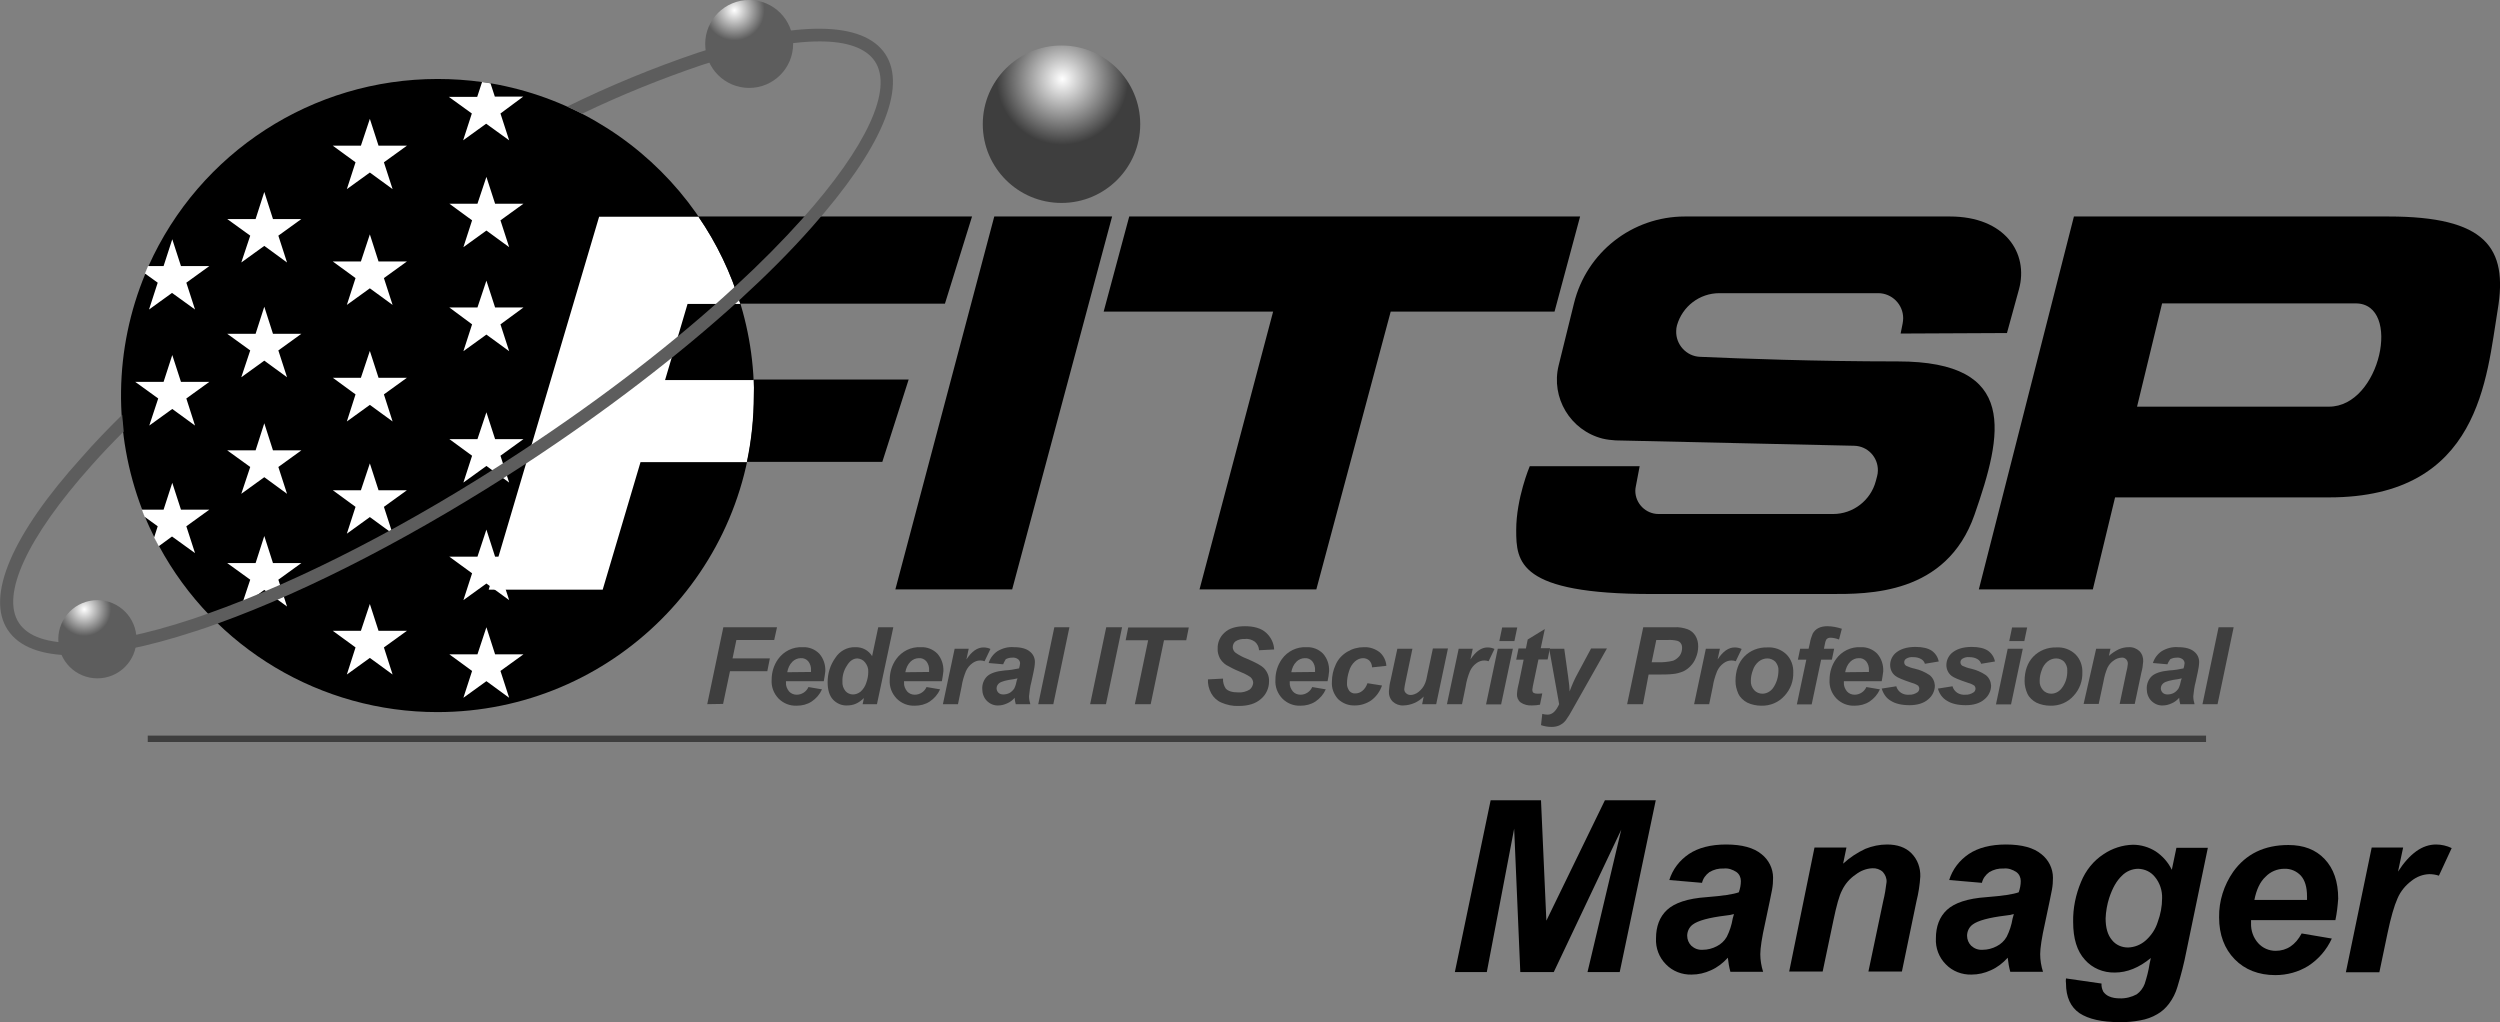 <svg xmlns="http://www.w3.org/2000/svg" xmlns:xlink="http://www.w3.org/1999/xlink" id="f228ad2b-e61f-4655-8a41-d58bafc6203b" x="0px" y="0px" viewBox="0 0 978.1 400" style="enable-background:new 0 0 978.1 400;" xml:space="preserve"><rect x="0" y="0" width="978.1" height="400" fill="#808080" stroke="none"/><style type="text/css">	.st0{fill:#3E3E3E;}	.st1{fill:url(#SVGID_1_);}	.st2{fill:url(#SVGID_00000144324024048803644340000006320643511242289805_);}	.st3{fill:url(#SVGID_00000145041048904678807840000007676049944676321188_);}	.st4{fill:url(#SVGID_00000086689025711990242860000017254511204873102993_);}	.st5{fill:url(#SVGID_00000017482776074938209480000008826046878204388744_);}	.st6{fill:url(#SVGID_00000103959562089147158430000012209914912085191560_);}	.st7{fill:url(#SVGID_00000093875494078516932010000015357533478918229122_);}	.st8{fill:url(#SVGID_00000005980003565469409920000015404675044119535002_);}	.st9{fill:url(#SVGID_00000034065879698137355930000002337932992335747725_);}	.st10{fill:url(#SVGID_00000083051842554417401070000011802384617192800673_);}	.st11{fill:url(#SVGID_00000054235494998527295380000010290558797067529402_);}	.st12{fill:url(#SVGID_00000069375800119021160820000017683756313801031097_);}	.st13{fill:url(#SVGID_00000157269781816360767190000008144630723552875680_);}	.st14{fill:url(#SVGID_00000044176962049230691020000006788396984541659524_);}	.st15{fill:url(#SVGID_00000108275065055264743000000012180657385414350504_);}	.st16{fill:url(#SVGID_00000118357378378791234330000016291524386007766718_);}	.st17{fill:url(#SVGID_00000052066858567954778760000003695926751070835387_);}	.st18{fill:url(#SVGID_00000078017037951550650870000008288954942542866086_);}	.st19{fill:url(#SVGID_00000028315965903082955950000006759479525651351936_);}	.st20{fill:url(#SVGID_00000150803144981205248190000007883446653562610584_);}	.st21{fill:#5D5D5D;}	.st22{fill:url(#SVGID_00000057855825631284711170000006923863789254717334_);}	.st23{fill:url(#SVGID_00000001633072468555770430000005811137348056912042_);}</style><path d="M607.9,380.3h-13.1l-2.4-56.1l-10.7,56.1h-12.5l14-67.2h19.7l2.1,47.1l22.9-47.1h19.9l-14.1,67.2h-12.6l13.2-55.7 L607.9,380.3z"></path><path d="M665.9,345.4l-12.8-1.1c1.3-4.2,4-7.7,7.7-10.2c3.6-2.4,8.5-3.7,14.5-3.7c6.3,0,10.9,1.3,13.9,3.8c2.8,2.2,4.5,5.6,4.5,9.2 c0,1.6-0.1,3.1-0.4,4.7c-0.3,1.6-1.2,6-2.7,13c-1.3,5.8-1.9,9.9-1.9,12.2c0,2.3,0.4,4.7,1.1,6.9h-12.8c-0.5-1.8-0.8-3.6-1-5.5 c-1.9,2.1-4.1,3.8-6.6,4.9c-2.4,1.1-4.9,1.7-7.6,1.7c-3.7,0.1-7.4-1.3-10-4c-2.7-2.7-4.1-6.4-3.9-10.2c0-4.6,1.4-8.4,4.3-11.1 s8-4.5,15.5-5c6.3-0.5,10.4-1.1,12.6-1.9c0.5-1.4,0.8-2.9,0.8-4.4c0-1.4-0.6-2.7-1.7-3.5c-1.5-1-3.2-1.6-5-1.4 c-2-0.1-3.9,0.4-5.6,1.4C667.3,342.3,666.3,343.7,665.9,345.4z M678.4,357.6c-1,0.3-2.1,0.5-3.2,0.6c-6.6,0.8-10.9,2-12.9,3.5 c-1.4,1-2.2,2.7-2.2,4.4c0,1.5,0.6,2.9,1.6,3.9c1.2,1.1,2.7,1.7,4.4,1.6c2,0,3.9-0.5,5.6-1.4c1.6-0.8,3-2.1,3.9-3.7 c1.1-2.2,1.9-4.6,2.3-7.1L678.4,357.6z"></path><path d="M709.9,331.6h12.5l-1.3,6.3c2.6-2.4,5.5-4.3,8.7-5.8c2.7-1.1,5.6-1.7,8.5-1.7c4,0,7.2,1.1,9.5,3.4c2.4,2.4,3.6,5.7,3.5,9.1 c-0.2,3.3-0.7,6.5-1.5,9.7l-5.7,27.5h-13.1l5.8-27.6c0.6-2.4,1-4.9,1.3-7.4c0.1-1.5-0.5-2.9-1.5-4c-1.1-1-2.6-1.5-4.1-1.4 c-2.3,0.1-4.6,1-6.4,2.4c-2.4,1.6-4.3,3.8-5.5,6.4c-1,1.9-2.1,5.8-3.3,11.6l-4.2,20h-13.1L709.9,331.6z"></path><path d="M775.4,345.4l-12.8-1.1c1.3-4.2,4-7.7,7.7-10.2c3.6-2.4,8.5-3.7,14.5-3.7c6.3,0,10.9,1.3,13.9,3.8c2.8,2.2,4.5,5.6,4.5,9.2 c0,1.6-0.1,3.1-0.4,4.7c-0.3,1.6-1.2,6-2.7,13c-1.3,5.8-1.9,9.9-1.9,12.2c0,2.3,0.4,4.7,1.1,6.9h-12.8c-0.5-1.8-0.8-3.6-1-5.5 c-1.9,2.1-4.1,3.8-6.6,4.9c-2.4,1.1-4.9,1.7-7.6,1.7c-3.7,0.1-7.4-1.3-10-4c-2.7-2.7-4.1-6.4-3.9-10.2c0-4.6,1.4-8.4,4.3-11.1 s8-4.5,15.5-5c6.3-0.5,10.4-1.1,12.6-1.9c0.5-1.4,0.8-2.9,0.8-4.4c0-1.4-0.6-2.7-1.7-3.5c-1.5-1-3.2-1.6-5-1.4 c-2-0.1-3.9,0.4-5.6,1.4C776.8,342.3,775.8,343.7,775.4,345.4z M787.9,357.6c-1,0.3-2.1,0.5-3.2,0.6c-6.6,0.8-10.9,2-12.9,3.5 c-1.4,1-2.2,2.7-2.2,4.4c0,1.5,0.6,2.9,1.6,3.9c1.2,1.1,2.7,1.7,4.4,1.6c2,0,3.9-0.5,5.6-1.4c1.6-0.8,3-2.1,3.9-3.7 c1.1-2.2,1.9-4.6,2.3-7.1L787.9,357.6z"></path><path d="M808.3,382.8l13.9,2c-0.1,1.1,0.2,2.2,0.7,3.2c0.6,0.8,1.3,1.4,2.2,1.8c1.3,0.6,2.8,0.8,4.2,0.8c2.3,0.1,4.7-0.5,6.7-1.6 c1.4-1,2.5-2.5,3.1-4.1c0.8-2.5,1.5-5.1,1.9-7.8l0.5-2.3c-4.6,3.8-9.3,5.7-14.1,5.7c-4.5,0.1-8.8-1.7-11.7-5 c-3.1-3.4-4.6-8.3-4.6-14.8c-0.1-5.4,1-10.7,3.1-15.7c1.8-4.4,4.8-8.2,8.8-10.8c3.4-2.3,7.4-3.6,11.5-3.7c3.1,0,6.2,0.9,8.9,2.6 c2.7,1.8,4.9,4.3,6.3,7.2l1.8-8.6h12.3l-8.4,40.5c-0.9,4.7-2.1,9.3-3.5,13.9c-0.7,2.4-1.8,4.6-3.3,6.6c-1.3,1.7-2.8,3.1-4.6,4.1 c-2,1.2-4.3,2-6.6,2.4c-2.7,0.5-5.5,0.8-8.2,0.7c-6.9,0-12.1-1.2-15.6-3.5c-3.5-2.4-5.3-6.3-5.3-11.7 C808.2,384.1,808.2,383.5,808.3,382.8z M823.8,359.3c0,3.7,0.8,6.5,2.5,8.5c1.5,1.9,3.8,2.9,6.3,2.9c2.5-0.1,4.8-1,6.7-2.6 c2.3-2,4-4.5,4.9-7.4c1.1-3,1.7-6.1,1.7-9.3c0.1-3-0.9-6-2.8-8.3c-1.6-2-3.9-3.1-6.5-3.2c-2.4,0-4.8,1-6.5,2.8 c-2,1.9-3.6,4.7-4.9,8.6C824.4,353.8,823.9,356.6,823.8,359.3z"></path><path d="M913.7,360h-33c0,0.5,0,0.9,0,1.2c-0.1,2.9,0.9,5.7,2.8,7.8c1.7,1.9,4.2,3,6.8,3c4.4,0,7.8-2.3,10.2-6.8l11.8,2 c-2,4.4-5.2,8.1-9.2,10.7c-3.9,2.4-8.3,3.6-12.9,3.6c-6.5,0-11.9-2.1-15.9-6.2s-6.1-9.6-6.1-16.4c-0.1-6.4,1.9-12.6,5.5-17.8 c5-7,12.2-10.5,21.6-10.5c6,0,10.7,1.8,14.2,5.5c3.5,3.7,5.3,8.8,5.3,15.5C914.6,354.3,914.3,357.2,913.7,360z M902.6,352 c0-0.6,0-1,0-1.3c0-3.6-0.8-6.3-2.4-8.1c-1.7-1.8-4-2.8-6.5-2.7c-2.7,0-5.4,1.1-7.3,3.1c-2.2,2-3.6,5.1-4.4,9.1H902.6z"></path><path d="M927.9,331.6h12.3l-2,9.4c4.6-7.1,9.5-10.6,14.9-10.6c2.1,0,4.2,0.5,6.1,1.4l-5,10.8c-1.2-0.4-2.5-0.6-3.8-0.6 c-2.5,0.1-4.9,1-6.9,2.6c-2.4,1.8-4.3,4.1-5.5,6.9c-1.3,2.9-2.6,7.4-3.9,13.6l-3.2,15.3h-13.1L927.9,331.6z"></path><path class="st0" d="M276.7,275.5l6.3-30.1h21l-1.1,5h-14.8l-1.5,7.2h14.6l-1,5h-14.6l-2.7,12.8L276.7,275.5z"></path><path class="st0" d="M322.3,266.5h-14.8c0,0.2,0,0.4,0,0.5c-0.1,1.3,0.4,2.5,1.2,3.5c0.8,0.9,1.9,1.3,3,1.3c2,0,3.8-1.2,4.6-3 l5.3,0.9c-0.9,2-2.3,3.6-4.1,4.8c-1.7,1.1-3.7,1.6-5.8,1.6c-2.7,0.1-5.2-0.9-7.1-2.8c-1.9-2-2.9-4.6-2.7-7.4c0-2.8,0.8-5.6,2.5-8 c2.2-3.1,5.8-4.9,9.7-4.7c2.4-0.1,4.7,0.8,6.4,2.5c1.7,1.9,2.5,4.4,2.4,6.9C322.7,263.9,322.6,265.2,322.3,266.5z M317.3,262.9 c0-0.3,0-0.5,0-0.6c0.1-1.3-0.3-2.6-1.1-3.6c-0.7-0.8-1.8-1.3-2.9-1.2c-1.2,0-2.4,0.5-3.3,1.4c-1.1,1.1-1.7,2.5-2,4.1L317.3,262.9z"></path><path class="st0" d="M343.1,275.5h-5.6l0.5-2.4c-0.9,0.9-2,1.7-3.1,2.2c-1.1,0.5-2.3,0.7-3.5,0.7c-2.1,0.1-4.1-0.8-5.5-2.3 c-1.4-1.5-2.1-3.8-2.1-6.8c0-3.4,1-6.7,3-9.5c1.7-2.7,4.7-4.3,7.8-4.2c2.7-0.1,5.2,1.2,6.6,3.5l2.4-11.3h5.9L343.1,275.5z  M329.6,266.7c-0.1,1.3,0.3,2.6,1.2,3.7c0.7,0.8,1.8,1.3,2.9,1.3c1.1,0,2.1-0.4,3-1.1c1-0.9,1.8-2.1,2.2-3.4 c0.5-1.4,0.8-2.8,0.8-4.3c0.1-1.4-0.4-2.7-1.3-3.8c-0.7-0.9-1.8-1.4-2.9-1.5c-1.7,0-3.1,1-4.2,2.9 C330.1,262.3,329.5,264.5,329.6,266.7L329.6,266.7z"></path><path class="st0" d="M368.5,266.5h-14.8c0,0.2,0,0.4,0,0.5c-0.1,1.3,0.4,2.5,1.2,3.5c0.8,0.9,1.9,1.3,3,1.3c2,0,3.8-1.2,4.6-3 l5.3,0.9c-0.9,2-2.3,3.6-4.1,4.8c-1.7,1.1-3.7,1.6-5.8,1.6c-2.7,0.1-5.2-0.9-7.1-2.8c-1.9-2-2.9-4.6-2.7-7.4c0-2.8,0.8-5.6,2.5-8 c2.2-3.1,5.8-4.9,9.7-4.7c2.4-0.1,4.7,0.8,6.4,2.5c1.7,1.9,2.5,4.4,2.4,6.9C368.9,263.9,368.8,265.2,368.5,266.5z M363.5,262.9 c0-0.3,0-0.5,0-0.6c0.1-1.3-0.3-2.6-1.1-3.6c-0.7-0.8-1.8-1.3-2.9-1.2c-1.2,0-2.4,0.5-3.3,1.4c-1.1,1.1-1.7,2.5-2,4.1L363.5,262.9z"></path><path class="st0" d="M373.5,253.8h5.5l-0.9,4.2c2.1-3.2,4.3-4.7,6.7-4.7c0.9,0,1.9,0.2,2.7,0.6l-2.3,4.8c-0.5-0.2-1.1-0.3-1.7-0.3 c-1.1,0-2.2,0.4-3.1,1.1c-1.1,0.8-1.9,1.8-2.5,3.1c-0.8,2-1.4,4-1.7,6.1l-1.4,6.8h-5.9L373.5,253.8z"></path><path class="st0" d="M392.5,259.9l-5.7-0.5c0.6-1.9,1.8-3.5,3.4-4.6c2-1.2,4.2-1.8,6.5-1.6c2.8,0,4.9,0.6,6.2,1.7c1.3,1,2,2.5,2,4.1 c0,0.7-0.1,1.4-0.2,2.1c-0.1,0.7-0.5,2.7-1.2,5.8c-0.5,1.8-0.7,3.6-0.9,5.5c0,1.1,0.2,2.1,0.5,3.1h-5.7c-0.2-0.8-0.4-1.6-0.4-2.5 c-0.8,0.9-1.8,1.7-3,2.2c-1.1,0.5-2.2,0.8-3.4,0.8c-1.7,0.1-3.3-0.6-4.5-1.8c-1.2-1.2-1.8-2.9-1.8-4.6c-0.1-1.9,0.6-3.7,1.9-5 c1.3-1.2,3.6-2,6.9-2.3c1.9-0.1,3.8-0.4,5.6-0.8c0.2-0.6,0.3-1.3,0.4-2c0-0.6-0.3-1.2-0.8-1.6c-0.7-0.5-1.5-0.7-2.3-0.6 c-0.9,0-1.7,0.2-2.5,0.6C393.2,258.5,392.7,259.2,392.5,259.9z M398.1,265.4c-0.5,0.1-0.9,0.2-1.4,0.3c-3,0.4-4.9,0.9-5.8,1.6 c-0.6,0.5-1,1.2-1,2c0,0.7,0.3,1.3,0.7,1.7c0.5,0.5,1.2,0.7,1.9,0.7c0.9,0,1.7-0.2,2.5-0.6c0.7-0.4,1.3-1,1.8-1.7 c0.5-1,0.8-2.1,1-3.2L398.1,265.4z"></path><path class="st0" d="M406.2,275.5l6.3-30.1h5.9l-6.3,30.1H406.2z"></path><path class="st0" d="M426.5,275.5l6.3-30.1h6.2l-6.3,30.1H426.5z"></path><path class="st0" d="M450.2,275.5H444l5.2-25h-8.8l1-5h23.7l-1,5h-8.7L450.2,275.5z"></path><path class="st0" d="M472.6,265.8l5.9-0.3c-0.1,1.3,0.3,2.7,1,3.8c0.9,1.1,2.6,1.6,5,1.6c1.5,0.1,3.1-0.3,4.4-1.1 c0.8-0.6,1.3-1.6,1.4-2.6c0-0.9-0.4-1.7-1.1-2.3c-1.3-0.9-2.8-1.6-4.3-2.2c-1.8-0.7-3.5-1.6-5.1-2.5c-1.1-0.7-1.9-1.6-2.5-2.6 c-0.6-1.2-1-2.5-0.9-3.8c-0.1-2.4,0.9-4.7,2.7-6.3c1.8-1.7,4.5-2.5,8-2.5c3.5,0,6.3,0.8,8.2,2.5c1.9,1.7,3.1,4.1,3.2,6.6l-5.9,0.3 c-0.1-1.3-0.6-2.4-1.6-3.3c-1.1-0.8-2.5-1.3-3.9-1.1c-1.3-0.1-2.6,0.2-3.7,0.9c-0.7,0.5-1.1,1.4-1.1,2.3c0,0.8,0.4,1.6,1,2.1 c1.4,1,2.9,1.8,4.5,2.4c3.5,1.5,5.7,2.7,6.6,3.6c1.4,1.4,2.2,3.3,2.1,5.3c0,2.6-1.1,5.1-3.1,6.8c-2.1,1.9-5,2.8-8.8,2.8 c-2.3,0.1-4.6-0.4-6.7-1.3c-1.7-0.7-3.1-2-4-3.6C472.9,269.5,472.5,267.6,472.6,265.8z"></path><path class="st0" d="M519.4,266.5h-14.8c0,0.2,0,0.4,0,0.5c-0.1,1.3,0.4,2.5,1.2,3.5c0.8,0.9,1.9,1.3,3,1.3c2,0,3.8-1.2,4.6-3 l5.3,0.9c-0.9,2-2.3,3.6-4.1,4.8c-1.7,1.1-3.7,1.6-5.8,1.6c-2.7,0.1-5.2-0.9-7.1-2.8c-1.9-2-2.9-4.6-2.7-7.4c0-2.8,0.8-5.6,2.5-8 c2.2-3.1,5.8-4.9,9.7-4.7c2.4-0.1,4.7,0.8,6.4,2.5c1.7,1.9,2.5,4.4,2.4,6.9C519.9,263.9,519.7,265.2,519.4,266.5z M514.5,262.9 c0-0.3,0-0.5,0-0.6c0.1-1.3-0.3-2.6-1.1-3.6c-0.7-0.8-1.8-1.3-2.9-1.2c-1.2,0-2.4,0.5-3.3,1.4c-1.1,1.1-1.7,2.5-2,4.1L514.5,262.9z"></path><path class="st0" d="M535,267.3l5.7,0.9c-0.8,2.3-2.2,4.3-4.2,5.8c-1.9,1.3-4.1,2-6.4,2c-2.5,0.1-4.8-0.8-6.6-2.5 c-1.7-1.9-2.6-4.3-2.4-6.8c0-2.3,0.5-4.6,1.5-6.7c0.9-2.1,2.5-3.8,4.5-5c2-1.2,4.2-1.8,6.5-1.8c2.2-0.1,4.4,0.6,6.2,2 c1.5,1.3,2.5,3.3,2.6,5.3l-5.6,0.6c0-1-0.4-2-1.1-2.7c-0.7-0.6-1.5-0.9-2.4-0.9c-1.2,0-2.3,0.5-3.2,1.3c-1.1,1-1.9,2.3-2.3,3.8 c-0.5,1.5-0.8,3.1-0.8,4.7c-0.1,1.1,0.3,2.1,0.9,3c0.6,0.7,1.5,1.1,2.4,1c1,0,2-0.4,2.7-1C533.9,269.6,534.6,268.5,535,267.3z"></path><path class="st0" d="M546.7,253.8h5.9l-2.7,12.9c-0.2,1-0.4,1.9-0.5,2.9c0,0.6,0.2,1.2,0.7,1.6c0.5,0.5,1.1,0.7,1.8,0.7 c0.5,0,1-0.1,1.5-0.3c0.6-0.2,1.1-0.5,1.6-0.9c0.5-0.4,1-0.9,1.4-1.4c0.5-0.6,0.9-1.3,1.2-2.1c0.4-1,0.6-2,0.8-3.1l2.2-10.4h5.9 l-4.6,21.8h-5.5l0.6-3c-2.1,2.2-4.9,3.4-7.9,3.5c-1.6,0.1-3.1-0.5-4.2-1.5c-1.1-1.1-1.6-2.6-1.5-4.1c0.1-1.5,0.3-3,0.7-4.5 L546.7,253.8z"></path><path class="st0" d="M570.7,253.8h5.5l-0.9,4.2c2.1-3.2,4.3-4.7,6.7-4.7c0.9,0,1.9,0.2,2.7,0.6l-2.3,4.8c-0.5-0.2-1.1-0.3-1.7-0.3 c-1.1,0-2.2,0.4-3.1,1.1c-1.1,0.8-1.9,1.8-2.5,3.1c-0.8,2-1.4,4-1.7,6.1l-1.4,6.8h-5.9L570.7,253.8z"></path><path class="st0" d="M586,253.8h5.9l-4.6,21.8h-5.9L586,253.8z M587.7,245.5h5.9l-1.1,5.3h-5.9L587.7,245.5z"></path><path class="st0" d="M593.2,258.1l0.9-4.4h2.9l0.7-3.5l6.7-4.1l-1.6,7.5h3.6l-0.9,4.4h-3.6l-1.9,9.1c-0.2,0.9-0.4,1.9-0.5,2.8 c0,0.4,0.1,0.8,0.4,1.1c0.5,0.3,1,0.4,1.6,0.4c0.3,0,0.9,0,1.9-0.1l-0.9,4.4c-1,0.2-2.1,0.3-3.1,0.3c-1.6,0.1-3.2-0.3-4.5-1.2 c-1-0.8-1.5-2.1-1.4-3.3c0.1-1.6,0.4-3.1,0.8-4.6l1.8-8.8L593.2,258.1z"></path><path class="st0" d="M606.1,253.8h5.9l1.5,10.8c0.4,2.8,0.6,4.7,0.6,5.9c0.9-2.4,1.9-4.8,3.2-7.1l5.2-9.7h6.2l-13.5,23.9 c-0.8,1.5-1.6,2.8-2.6,4.2c-0.6,0.8-1.4,1.4-2.3,1.9c-1,0.5-2.1,0.7-3.2,0.7c-1.4,0-2.8-0.2-4.2-0.7l0.5-4.4 c0.7,0.2,1.4,0.3,2.1,0.3c1.8,0,3.3-1.4,4.5-4.1L606.1,253.8z"></path><path class="st0" d="M642.8,275.5h-6.2l6.3-30.1h12.2c1.8-0.1,3.5,0.2,5.2,0.8c1.3,0.5,2.3,1.4,3,2.5c0.8,1.3,1.1,2.7,1.1,4.2 c0,1.5-0.3,3-0.9,4.4c-0.5,1.3-1.2,2.4-2.2,3.4c-0.8,0.8-1.7,1.5-2.8,2c-1.3,0.5-2.6,0.9-4,1c-1.8,0.2-3.6,0.2-5.5,0.2h-4 L642.8,275.5z M646.2,259.1h1.9c2.2,0.1,4.4-0.1,6.5-0.6c1-0.4,1.9-1.1,2.6-2c0.6-0.9,0.9-1.9,0.9-3c0-0.6-0.1-1.3-0.5-1.8 c-0.3-0.5-0.8-0.8-1.4-1c-1.3-0.3-2.6-0.4-3.9-0.3H648L646.2,259.1z"></path><path class="st0" d="M667.4,253.8h5.5L672,258c2.1-3.2,4.3-4.7,6.7-4.7c0.9,0,1.9,0.2,2.7,0.6l-2.3,4.8c-0.5-0.2-1.1-0.3-1.7-0.3 c-1.1,0-2.2,0.4-3.1,1.1c-1.1,0.8-1.9,1.8-2.5,3.1c-0.8,2-1.4,4-1.7,6.1l-1.4,6.8h-5.9L667.4,253.8z"></path><path class="st0" d="M679,266.5c0-4,1.1-7.2,3.4-9.6c2.3-2.4,5.6-3.7,9-3.6c2.8-0.2,5.5,0.8,7.5,2.7c1.9,1.9,2.8,4.5,2.7,7.1 c0.1,3.4-1.1,6.6-3.4,9.1c-2.3,2.6-5.6,4-9.1,3.9c-1.9,0-3.8-0.4-5.5-1.2c-1.5-0.8-2.8-2-3.5-3.5C679.4,269.8,679,268.2,679,266.5z  M695.8,262.3c0.1-1.2-0.4-2.4-1.2-3.4c-0.8-0.8-2-1.3-3.1-1.3c-1.2,0-2.4,0.4-3.4,1.2c-1.1,0.9-1.9,2.1-2.3,3.4 c-0.5,1.3-0.8,2.7-0.8,4.1c-0.1,1.4,0.4,2.7,1.3,3.7c0.8,0.9,2,1.4,3.2,1.4c1.6,0,3.1-0.8,4.1-2.1 C695,267.4,695.8,264.9,695.8,262.3z"></path><path class="st0" d="M717.6,253.8l-0.9,4.3h-4.2l-3.7,17.5H703l3.7-17.5h-3.3l0.9-4.3h3.3l0.5-2.2c0.2-1.3,0.6-2.5,1.1-3.7 c0.5-0.9,1.2-1.6,2.1-2.1c1.1-0.6,2.4-0.8,3.6-0.8c1.9,0,3.9,0.4,5.7,1l-1.1,4.2c-1.1-0.4-2.3-0.7-3.4-0.7c-0.6,0-1.1,0.2-1.5,0.6 c-0.4,0.7-0.6,1.4-0.7,2.2l-0.3,1.5H717.6z"></path><path class="st0" d="M736.2,266.5h-14.8c0,0.2,0,0.4,0,0.5c-0.1,1.3,0.4,2.5,1.2,3.5c0.8,0.9,1.9,1.3,3,1.3c2,0,3.8-1.2,4.6-3 l5.3,0.9c-0.9,2-2.3,3.6-4.1,4.8c-1.7,1.1-3.7,1.6-5.8,1.6c-2.7,0.1-5.2-0.9-7.1-2.8c-1.9-2-2.9-4.6-2.7-7.4c0-2.8,0.8-5.6,2.5-8 c2.2-3.1,5.8-4.9,9.7-4.7c2.4-0.1,4.7,0.8,6.4,2.5c1.7,1.9,2.5,4.4,2.4,6.9C736.6,263.9,736.5,265.2,736.2,266.5z M731.2,262.9 c0-0.3,0-0.5,0-0.6c0.1-1.3-0.3-2.6-1.1-3.6c-0.7-0.8-1.8-1.3-2.9-1.2c-1.2,0-2.4,0.5-3.3,1.4c-1.1,1.1-1.7,2.5-2,4.1L731.2,262.9z"></path><path class="st0" d="M736.2,269.4l5.7-0.9c0.6,2.2,2.7,3.5,5,3.3c1.1,0.1,2.3-0.3,3.2-0.9c0.5-0.3,0.8-0.9,0.8-1.5 c0-0.4-0.2-0.8-0.4-1.1c-0.7-0.5-1.6-0.9-2.4-1.1c-3.6-1.2-5.8-2.1-6.6-2.8c-1.3-1-2-2.6-2-4.2c0-1.7,0.7-3.3,1.9-4.5 c1.8-1.7,4.5-2.6,8-2.6c2.8,0,4.9,0.5,6.4,1.5c1.4,1,2.4,2.5,2.7,4.2l-5.4,0.9c-0.2-0.7-0.7-1.4-1.4-1.8c-1-0.6-2.1-0.8-3.2-0.8 c-0.9-0.1-1.9,0.1-2.7,0.6c-0.5,0.3-0.8,0.8-0.8,1.4c0,0.6,0.3,1.1,0.8,1.4c1.1,0.5,2.2,0.9,3.3,1.1c2.1,0.5,4,1.3,5.8,2.5 c1.3,1,2,2.5,2.1,4.1c0,2.1-1,4.1-2.6,5.4c-1.7,1.5-4.2,2.3-7.3,2.3c-3.1,0-5.6-0.6-7.3-1.7C738,273.2,736.8,271.4,736.2,269.4z"></path><path class="st0" d="M758.2,269.4l5.7-0.9c0.6,2.2,2.7,3.5,5,3.3c1.1,0.1,2.3-0.3,3.2-0.9c0.5-0.3,0.8-0.9,0.8-1.5 c0-0.4-0.2-0.8-0.4-1.1c-0.7-0.5-1.6-0.9-2.4-1.1c-3.6-1.2-5.8-2.1-6.6-2.8c-1.3-1-2-2.6-2-4.2c0-1.7,0.7-3.3,1.9-4.5 c1.8-1.7,4.5-2.6,8-2.6c2.8,0,4.9,0.5,6.4,1.5c1.4,1,2.4,2.5,2.7,4.2l-5.4,0.9c-0.2-0.7-0.7-1.4-1.4-1.8c-1-0.6-2.1-0.8-3.2-0.8 c-0.9-0.1-1.9,0.1-2.7,0.6c-0.5,0.3-0.8,0.8-0.8,1.4c0,0.6,0.3,1.1,0.8,1.4c1.1,0.5,2.2,0.9,3.3,1.1c2.1,0.5,4,1.3,5.8,2.5 c1.3,1,2,2.5,2.1,4.1c0,2.1-1,4.1-2.6,5.4c-1.7,1.5-4.2,2.3-7.3,2.3c-3.1,0-5.6-0.6-7.3-1.7C760,273.2,758.7,271.4,758.2,269.4z"></path><path class="st0" d="M785.5,253.8h5.9l-4.6,21.8h-5.9L785.5,253.8z M787.2,245.5h5.9l-1.1,5.3h-5.9L787.2,245.5z"></path><path class="st0" d="M792.1,266.5c0-4,1.1-7.2,3.4-9.6c2.3-2.4,5.6-3.7,9-3.6c2.8-0.2,5.5,0.8,7.5,2.7c1.9,1.9,2.8,4.5,2.7,7.1 c0.1,3.4-1.1,6.6-3.4,9.1c-2.3,2.6-5.6,4-9.1,3.9c-1.9,0-3.8-0.4-5.5-1.2c-1.5-0.8-2.8-2-3.5-3.5 C792.5,269.8,792.1,268.2,792.1,266.5z M808.8,262.3c0.1-1.2-0.4-2.4-1.2-3.4c-0.8-0.8-2-1.3-3.1-1.3c-1.2,0-2.4,0.4-3.4,1.2 c-1.1,0.9-1.9,2.1-2.3,3.4c-0.5,1.3-0.8,2.7-0.8,4.1c-0.1,1.4,0.4,2.7,1.3,3.7c0.8,0.9,2,1.4,3.2,1.4c1.6,0,3.1-0.8,4.1-2.1 C808.1,267.4,808.9,264.9,808.8,262.3L808.8,262.3z"></path><path class="st0" d="M820.1,253.8h5.6l-0.6,2.8c1.2-1.1,2.5-1.9,3.9-2.6c1.2-0.5,2.5-0.8,3.8-0.8c1.6-0.1,3.1,0.5,4.2,1.5 c1.1,1.1,1.6,2.6,1.5,4.1c-0.1,1.5-0.3,2.9-0.7,4.3l-2.6,12.3h-5.9l2.6-12.4c0.3-1.1,0.5-2.2,0.6-3.3c0-0.7-0.2-1.3-0.7-1.8 c-0.5-0.5-1.2-0.7-1.9-0.6c-1,0.1-2,0.4-2.9,1.1c-1.1,0.7-1.9,1.7-2.5,2.9c-0.7,1.7-1.2,3.4-1.5,5.2l-1.9,8.9h-5.9L820.1,253.8z"></path><path class="st0" d="M848,259.9l-5.7-0.5c0.6-1.9,1.8-3.5,3.4-4.6c2-1.2,4.2-1.8,6.5-1.6c2.8,0,4.9,0.6,6.2,1.7c1.3,1,2,2.5,2,4.1 c0,0.7-0.1,1.4-0.2,2.1c-0.1,0.7-0.5,2.7-1.2,5.8c-0.5,1.8-0.7,3.6-0.9,5.5c0,1.1,0.2,2.1,0.5,3.1H853c-0.2-0.8-0.4-1.6-0.4-2.5 c-0.8,0.9-1.8,1.7-3,2.2c-1.1,0.5-2.2,0.8-3.4,0.8c-1.7,0.1-3.3-0.6-4.5-1.8c-1.2-1.2-1.8-2.9-1.8-4.6c-0.1-1.9,0.6-3.7,1.9-5 c1.3-1.2,3.6-2,6.9-2.3c1.9-0.1,3.8-0.4,5.6-0.8c0.2-0.6,0.3-1.3,0.4-2c0-0.6-0.3-1.2-0.8-1.6c-0.7-0.5-1.5-0.7-2.3-0.6 c-0.9,0-1.7,0.2-2.5,0.6C848.7,258.5,848.2,259.2,848,259.9z M853.6,265.4c-0.5,0.1-0.9,0.2-1.4,0.3c-3,0.4-4.9,0.9-5.8,1.6 c-0.6,0.5-1,1.2-1,2c0,0.7,0.3,1.3,0.7,1.7c0.5,0.5,1.2,0.7,1.9,0.7c0.9,0,1.7-0.2,2.5-0.6c0.7-0.4,1.3-1,1.8-1.7 c0.5-1,0.8-2.1,1-3.2L853.6,265.4z"></path><path class="st0" d="M861.7,275.5l6.3-30.1h5.9l-6.3,30.1H861.7z"></path><rect x="57.8" y="287.8" class="st0" width="805.3" height="2.5"></rect><radialGradient id="SVGID_1_" cx="415.637" cy="371.087" r="25.74" gradientTransform="matrix(1 0 0 -1 0 402)" gradientUnits="userSpaceOnUse">	<stop offset="0" style="stop-color:#FFFFFF"></stop>	<stop offset="1" style="stop-color:#3E3E3E"></stop></radialGradient><circle class="st1" cx="415.3" cy="48.6" r="30.8"></circle><path d="M295,154.8c0,68.4-55.5,123.8-123.9,123.8c-45.5,0-87.3-24.9-108.9-65c-0.6-1.1-1.2-2.3-1.8-3.4c-1.3-2.6-2.6-5.3-3.7-8.1v0 c-0.4-0.9-0.8-1.9-1.1-2.8c-11.4-29.8-11-62.8,1.3-92.3c0.4-1,0.8-1.9,1.2-2.9c20-44.6,64.2-73.2,113.1-73.2 c5.9,0,11.7,0.4,17.5,1.2c1.1,0.2,2.2,0.3,3.3,0.5C251.5,42.8,295,94.4,295,154.8z"></path><radialGradient id="SVGID_00000146478264108930891440000014466912905264101563_" cx="259.618" cy="-46.8" r="63.312" gradientTransform="matrix(1 0 0 -1 -16.492 110.833)" gradientUnits="userSpaceOnUse">	<stop offset="0" style="stop-color:#FFFFFF"></stop>	<stop offset="1" style="stop-color:#FFFFFF"></stop></radialGradient><path style="fill:url(#SVGID_00000146478264108930891440000014466912905264101563_);" d="M295,154.8c0,8.7-0.9,17.4-2.7,26h-41.7 l-14.8,49.9h-44.6l43.2-145.9h38.9c7.2,10.4,12.7,21.9,16.4,34.1H269l-8.8,29.8h34.7C295,150.6,295,152.7,295,154.8z"></path><path d="M294.9,148.5h60.6l-10.3,32.2h-53c1.8-8.5,2.7-17.2,2.7-26C295,152.7,295,150.6,294.9,148.5z"></path><path d="M380.3,84.7l-10.6,34.1h-80.1c-3.7-12.1-9.2-23.6-16.4-34.1L380.3,84.7z"></path><polygon points="389,84.7 350.3,230.6 396,230.6 435.1,84.7 "></polygon><polygon points="618.2,84.7 554.1,84.7 508,84.7 441.8,84.7 431.8,121.9 498.1,121.9 469.3,230.6 515,230.6 544.1,121.9  608.2,121.9 "></polygon><path d="M934.4,84.7h-123l-37.2,145.9h44.6l8.7-36h83.7c59.3,0,61.6-47.1,66-73.4C981.3,96.8,972.5,84.7,934.4,84.7z M911.2,159.1 h-75.1l9.8-40.4h75.8C939.8,118.8,931.4,159.1,911.2,159.1L911.2,159.1z"></path><radialGradient id="SVGID_00000019644092100316333980000011215770342922256287_" cx="201.918" cy="76.019" r="8.634" gradientTransform="matrix(1 0 0 -1 -16.492 110.833)" gradientUnits="userSpaceOnUse">	<stop offset="0" style="stop-color:#FFFFFF"></stop>	<stop offset="1" style="stop-color:#FFFFFF"></stop></radialGradient><path style="fill:url(#SVGID_00000019644092100316333980000011215770342922256287_);" d="M195.8,44.4l3.4,10.5l-9-6.5l-9,6.5 l3.4-10.5l-9-6.5h11.1l1.9-5.8c1.1,0.2,2.2,0.3,3.3,0.5l1.7,5.2h11.1L195.8,44.4z"></path><radialGradient id="SVGID_00000037665099716549630860000005840749750835793557_" cx="139.825" cy="352.316" r="9.616" gradientTransform="matrix(1 0 0 -1 0 402)" gradientUnits="userSpaceOnUse">	<stop offset="0" style="stop-color:#FFFFFF"></stop>	<stop offset="1" style="stop-color:#FFFFFF"></stop></radialGradient><polygon style="fill:url(#SVGID_00000037665099716549630860000005840749750835793557_);" points="144.7,46.5 148.1,57 159.2,57  150.2,63.5 153.6,74 144.7,67.5 135.7,74 139.1,63.5 130.2,57 141.2,57 "></polygon><radialGradient id="SVGID_00000117636409563625222970000013632665193991318411_" cx="98.545" cy="323.636" r="9.616" gradientTransform="matrix(1 0 0 -1 0 402)" gradientUnits="userSpaceOnUse">	<stop offset="0" style="stop-color:#FFFFFF"></stop>	<stop offset="1" style="stop-color:#FFFFFF"></stop></radialGradient><polygon style="fill:url(#SVGID_00000117636409563625222970000013632665193991318411_);" points="103.4,75.1 106.8,85.7 117.9,85.7  108.9,92.2 112.3,102.7 103.4,96.2 94.4,102.7 97.9,92.2 88.9,85.7 100,85.7 "></polygon><radialGradient id="SVGID_00000044866390493486513240000012032063493653500598_" cx="81.692" cy="13.99" r="9.127" gradientTransform="matrix(1 0 0 -1 -16.492 110.833)" gradientUnits="userSpaceOnUse">	<stop offset="0" style="stop-color:#FFFFFF"></stop>	<stop offset="1" style="stop-color:#FFFFFF"></stop></radialGradient><path style="fill:url(#SVGID_00000044866390493486513240000012032063493653500598_);" d="M72.9,110.6l3.4,10.5l-9-6.5l-9,6.5 l3.4-10.5l-5-3.6c0.4-1,0.8-1.9,1.2-2.9H64l3.4-10.5l3.4,10.5h11.1L72.9,110.6z"></path><radialGradient id="SVGID_00000021085765678686926840000013909620177861475971_" cx="62.545" cy="259.854" r="9.616" gradientTransform="matrix(1 0 0 -1 0 402)" gradientUnits="userSpaceOnUse">	<stop offset="0" style="stop-color:#FFFFFF"></stop>	<stop offset="1" style="stop-color:#FFFFFF"></stop></radialGradient><polygon style="fill:url(#SVGID_00000021085765678686926840000013909620177861475971_);" points="67.4,138.9 70.8,149.4 81.9,149.4  72.9,155.9 76.3,166.5 67.4,160 58.4,166.5 61.9,155.9 52.9,149.4 64,149.4 "></polygon><radialGradient id="SVGID_00000157300621690485783220000010991267616438247561_" cx="98.545" cy="278.726" r="9.616" gradientTransform="matrix(1 0 0 -1 0 402)" gradientUnits="userSpaceOnUse">	<stop offset="0" style="stop-color:#FFFFFF"></stop>	<stop offset="1" style="stop-color:#FFFFFF"></stop></radialGradient><polygon style="fill:url(#SVGID_00000157300621690485783220000010991267616438247561_);" points="103.4,120 106.8,130.6  117.9,130.6 108.9,137.1 112.3,147.6 103.4,141.1 94.4,147.6 97.9,137.1 88.9,130.6 100,130.6 "></polygon><radialGradient id="SVGID_00000071518718245677576210000010495777288101783984_" cx="139.825" cy="307.046" r="9.616" gradientTransform="matrix(1 0 0 -1 0 402)" gradientUnits="userSpaceOnUse">	<stop offset="0" style="stop-color:#FFFFFF"></stop>	<stop offset="1" style="stop-color:#FFFFFF"></stop></radialGradient><polygon style="fill:url(#SVGID_00000071518718245677576210000010495777288101783984_);" points="144.7,91.7 148.1,102.3  159.2,102.3 150.2,108.8 153.6,119.3 144.7,112.8 135.7,119.3 139.1,108.8 130.2,102.3 141.2,102.3 "></polygon><radialGradient id="SVGID_00000134238213245284327730000003826171523253036936_" cx="185.425" cy="329.606" r="9.616" gradientTransform="matrix(1 0 0 -1 0 402)" gradientUnits="userSpaceOnUse">	<stop offset="0" style="stop-color:#FFFFFF"></stop>	<stop offset="1" style="stop-color:#FFFFFF"></stop></radialGradient><polygon style="fill:url(#SVGID_00000134238213245284327730000003826171523253036936_);" points="190.3,69.2 193.7,79.7 204.8,79.7  195.8,86.2 199.2,96.7 190.3,90.2 181.3,96.7 184.7,86.2 175.8,79.7 186.8,79.7 "></polygon><radialGradient id="SVGID_00000149340640362649187820000016376672355535311244_" cx="80.852" cy="-81.22" r="9.277" gradientTransform="matrix(1 0 0 -1 -16.492 110.833)" gradientUnits="userSpaceOnUse">	<stop offset="0" style="stop-color:#FFFFFF"></stop>	<stop offset="1" style="stop-color:#FFFFFF"></stop></radialGradient><path style="fill:url(#SVGID_00000149340640362649187820000016376672355535311244_);" d="M72.9,205.9l3.4,10.5l-9-6.5l-5.2,3.8 c-0.6-1.1-1.2-2.3-1.8-3.4l1.4-4.4l-5.1-3.7v0c-0.4-0.9-0.8-1.9-1.1-2.8H64l3.4-10.5l3.4,10.5h11.1L72.9,205.9z"></path><radialGradient id="SVGID_00000037651818106873557520000001250820168009332387_" cx="98.545" cy="233.138" r="9.616" gradientTransform="matrix(1 0 0 -1 0 402)" gradientUnits="userSpaceOnUse">	<stop offset="0" style="stop-color:#FFFFFF"></stop>	<stop offset="1" style="stop-color:#FFFFFF"></stop></radialGradient><polygon style="fill:url(#SVGID_00000037651818106873557520000001250820168009332387_);" points="103.4,165.6 106.8,176.2  117.9,176.2 108.9,182.7 112.3,193.2 103.4,186.7 94.4,193.2 97.9,182.7 88.9,176.2 100,176.2 "></polygon><radialGradient id="SVGID_00000153687574332037870580000013256575799796340613_" cx="98.545" cy="189.036" r="9.616" gradientTransform="matrix(1 0 0 -1 0 402)" gradientUnits="userSpaceOnUse">	<stop offset="0" style="stop-color:#FFFFFF"></stop>	<stop offset="1" style="stop-color:#FFFFFF"></stop></radialGradient><polygon style="fill:url(#SVGID_00000153687574332037870580000013256575799796340613_);" points="103.4,209.7 106.8,220.3  117.9,220.3 108.9,226.8 112.3,237.3 103.4,230.8 94.4,237.3 97.9,226.8 88.9,220.3 100,220.3 "></polygon><radialGradient id="SVGID_00000178191478569897816870000018128088240359648910_" cx="139.825" cy="261.458" r="9.616" gradientTransform="matrix(1 0 0 -1 0 402)" gradientUnits="userSpaceOnUse">	<stop offset="0" style="stop-color:#FFFFFF"></stop>	<stop offset="1" style="stop-color:#FFFFFF"></stop></radialGradient><polygon style="fill:url(#SVGID_00000178191478569897816870000018128088240359648910_);" points="144.7,137.3 148.1,147.8  159.2,147.8 150.2,154.3 153.6,164.9 144.7,158.4 135.7,164.9 139.1,154.3 130.2,147.8 141.2,147.8 "></polygon><radialGradient id="SVGID_00000034068347927181627820000016346917555581490086_" cx="139.825" cy="217.498" r="9.616" gradientTransform="matrix(1 0 0 -1 0 402)" gradientUnits="userSpaceOnUse">	<stop offset="0" style="stop-color:#FFFFFF"></stop>	<stop offset="1" style="stop-color:#FFFFFF"></stop></radialGradient><polygon style="fill:url(#SVGID_00000034068347927181627820000016346917555581490086_);" points="144.7,181.3 148.1,191.8  159.2,191.8 150.2,198.3 153.6,208.8 144.7,202.3 135.7,208.8 139.1,198.3 130.2,191.8 141.2,191.8 "></polygon><radialGradient id="SVGID_00000134950433737865610340000004689470136450719419_" cx="139.825" cy="162.467" r="9.616" gradientTransform="matrix(1 0 0 -1 0 402)" gradientUnits="userSpaceOnUse">	<stop offset="0" style="stop-color:#FFFFFF"></stop>	<stop offset="1" style="stop-color:#FFFFFF"></stop></radialGradient><polygon style="fill:url(#SVGID_00000134950433737865610340000004689470136450719419_);" points="144.7,236.3 148.1,246.8  159.2,246.8 150.2,253.3 153.6,263.9 144.7,257.4 135.7,263.9 139.1,253.3 130.2,246.8 141.2,246.8 "></polygon><radialGradient id="SVGID_00000028283182286663778700000000319361423947224205_" cx="185.425" cy="288.95" r="9.616" gradientTransform="matrix(1 0 0 -1 0 402)" gradientUnits="userSpaceOnUse">	<stop offset="0" style="stop-color:#FFFFFF"></stop>	<stop offset="1" style="stop-color:#FFFFFF"></stop></radialGradient><polygon style="fill:url(#SVGID_00000028283182286663778700000000319361423947224205_);" points="190.3,109.8 193.7,120.3  204.8,120.3 195.8,126.9 199.2,137.4 190.3,130.9 181.3,137.4 184.7,126.9 175.8,120.3 186.8,120.3 "></polygon><radialGradient id="SVGID_00000114790999364629539850000002012710590166112446_" cx="185.425" cy="237.509" r="9.616" gradientTransform="matrix(1 0 0 -1 0 402)" gradientUnits="userSpaceOnUse">	<stop offset="0" style="stop-color:#FFFFFF"></stop>	<stop offset="1" style="stop-color:#FFFFFF"></stop></radialGradient><polygon style="fill:url(#SVGID_00000114790999364629539850000002012710590166112446_);" points="190.3,161.3 193.7,171.8  204.8,171.8 195.8,178.3 199.2,188.8 190.3,182.3 181.3,188.8 184.7,178.3 175.8,171.8 186.8,171.8 "></polygon><radialGradient id="SVGID_00000181058931808090595330000011519249632211024272_" cx="185.425" cy="191.538" r="9.616" gradientTransform="matrix(1 0 0 -1 0 402)" gradientUnits="userSpaceOnUse">	<stop offset="0" style="stop-color:#FFFFFF"></stop>	<stop offset="1" style="stop-color:#FFFFFF"></stop></radialGradient><polygon style="fill:url(#SVGID_00000181058931808090595330000011519249632211024272_);" points="190.3,207.2 193.7,217.8  204.8,217.8 195.8,224.3 199.2,234.8 190.3,228.3 181.3,234.8 184.7,224.3 175.8,217.8 186.8,217.8 "></polygon><radialGradient id="SVGID_00000143592485771461624070000016278267911280860828_" cx="185.425" cy="153.332" r="9.616" gradientTransform="matrix(1 0 0 -1 0 402)" gradientUnits="userSpaceOnUse">	<stop offset="0" style="stop-color:#FFFFFF"></stop>	<stop offset="1" style="stop-color:#FFFFFF"></stop></radialGradient><polygon style="fill:url(#SVGID_00000143592485771461624070000016278267911280860828_);" points="190.3,245.4 193.7,256 204.8,256  195.8,262.5 199.2,273 190.3,266.5 181.3,273 184.7,262.5 175.8,256 186.8,256 "></polygon><path class="st21" d="M346.4,21.2c-8.6-13.1-34.8-13.3-73.6-0.5c-17.4,5.9-34.4,12.9-50.9,21c1.9,0.9,3.9,1.8,5.8,2.8 c15.2-7.3,30.8-13.6,46.7-19c18.8-6.2,34.5-9.3,46.3-9.3c10.7,0,18.1,2.6,21.6,7.8c7.2,10.9-3.2,33.4-28.4,61.6 c-7.7,8.6-16.5,17.5-26.3,26.5c-23.5,21.7-52.5,44.1-84.4,65c-42.6,28-85.5,50.1-121.7,62.9c-2.1,0.8-4.3,1.5-6.3,2.2 c-36,11.9-60.7,12.4-67.8,1.5c-7.2-10.9,3.2-33.4,28.4-61.6c3.9-4.4,8.1-8.8,12.6-13.3c-0.2-2.1-0.4-4.3-0.6-6.5 c-5.6,5.5-10.9,11-15.7,16.5C4.6,209.2-5.6,233.3,3,246.4c4.4,6.7,13.2,10,25.9,10c12.4,0,28.5-3.2,47.7-9.5c2.9-0.9,5.7-1.9,8.7-3 c36.1-13,78.5-35.1,120.6-62.6c31.4-20.6,60-42.6,83.5-64c10.5-9.6,20-19.1,28.2-28.4C344.7,58.4,355,34.4,346.4,21.2z"></path><radialGradient id="SVGID_00000166645331676149477910000008187689250344333752_" cx="287.338" cy="397.958" r="11.807" gradientTransform="matrix(1 0 0 -1 0 402)" gradientUnits="userSpaceOnUse">	<stop offset="0" style="stop-color:#FFFFFF"></stop>	<stop offset="1" style="stop-color:#5D5D5D"></stop></radialGradient><circle style="fill:url(#SVGID_00000166645331676149477910000008187689250344333752_);" cx="293.1" cy="17.2" r="17.2"></circle><radialGradient id="SVGID_00000071543468491790593860000016468671357425601454_" cx="32.989" cy="163.622" r="10.47" gradientTransform="matrix(1 0 0 -1 0 402)" gradientUnits="userSpaceOnUse">	<stop offset="0" style="stop-color:#FFFFFF"></stop>	<stop offset="1" style="stop-color:#5D5D5D"></stop></radialGradient><circle style="fill:url(#SVGID_00000071543468491790593860000016468671357425601454_);" cx="38.1" cy="250.1" r="15.3"></circle><path d="M785.2,130.3l4.7-17.1c3.9-14.3-5.6-28.5-27-28.5H659.2c-20.6,0-38.5,14-43.4,34l-6,24.3c-3.1,12.6,4.6,25.4,17.2,28.6 c1.7,0.4,3.4,0.6,5.1,0.7l93.3,2.1c5.3,0.1,9.4,4.5,9.3,9.7c0,0.7-0.1,1.5-0.3,2.2l-0.5,1.9c-2,7.6-8.9,12.9-16.7,12.9h-68.3 c-5,0-9.1-4.1-9.1-9.1c0-0.6,0.1-1.2,0.2-1.7l1.5-7.9h-43c0,0-5.3,12.5-5.3,25s0.9,25,53,25h69.9c14.6,0,45.4,0.5,56.4-31 s17.5-60-30-60c-32,0-61.5-1.1-77.4-1.8c-5.3-0.2-9.5-4.8-9.3-10.1c0-0.7,0.1-1.5,0.3-2.2l0,0c2.1-7.4,8.8-12.6,16.6-12.6h62.1 c5.4,0,9.8,4.4,9.8,9.8c0,0.7-0.1,1.4-0.2,2l-0.8,4L785.2,130.3z"></path></svg>